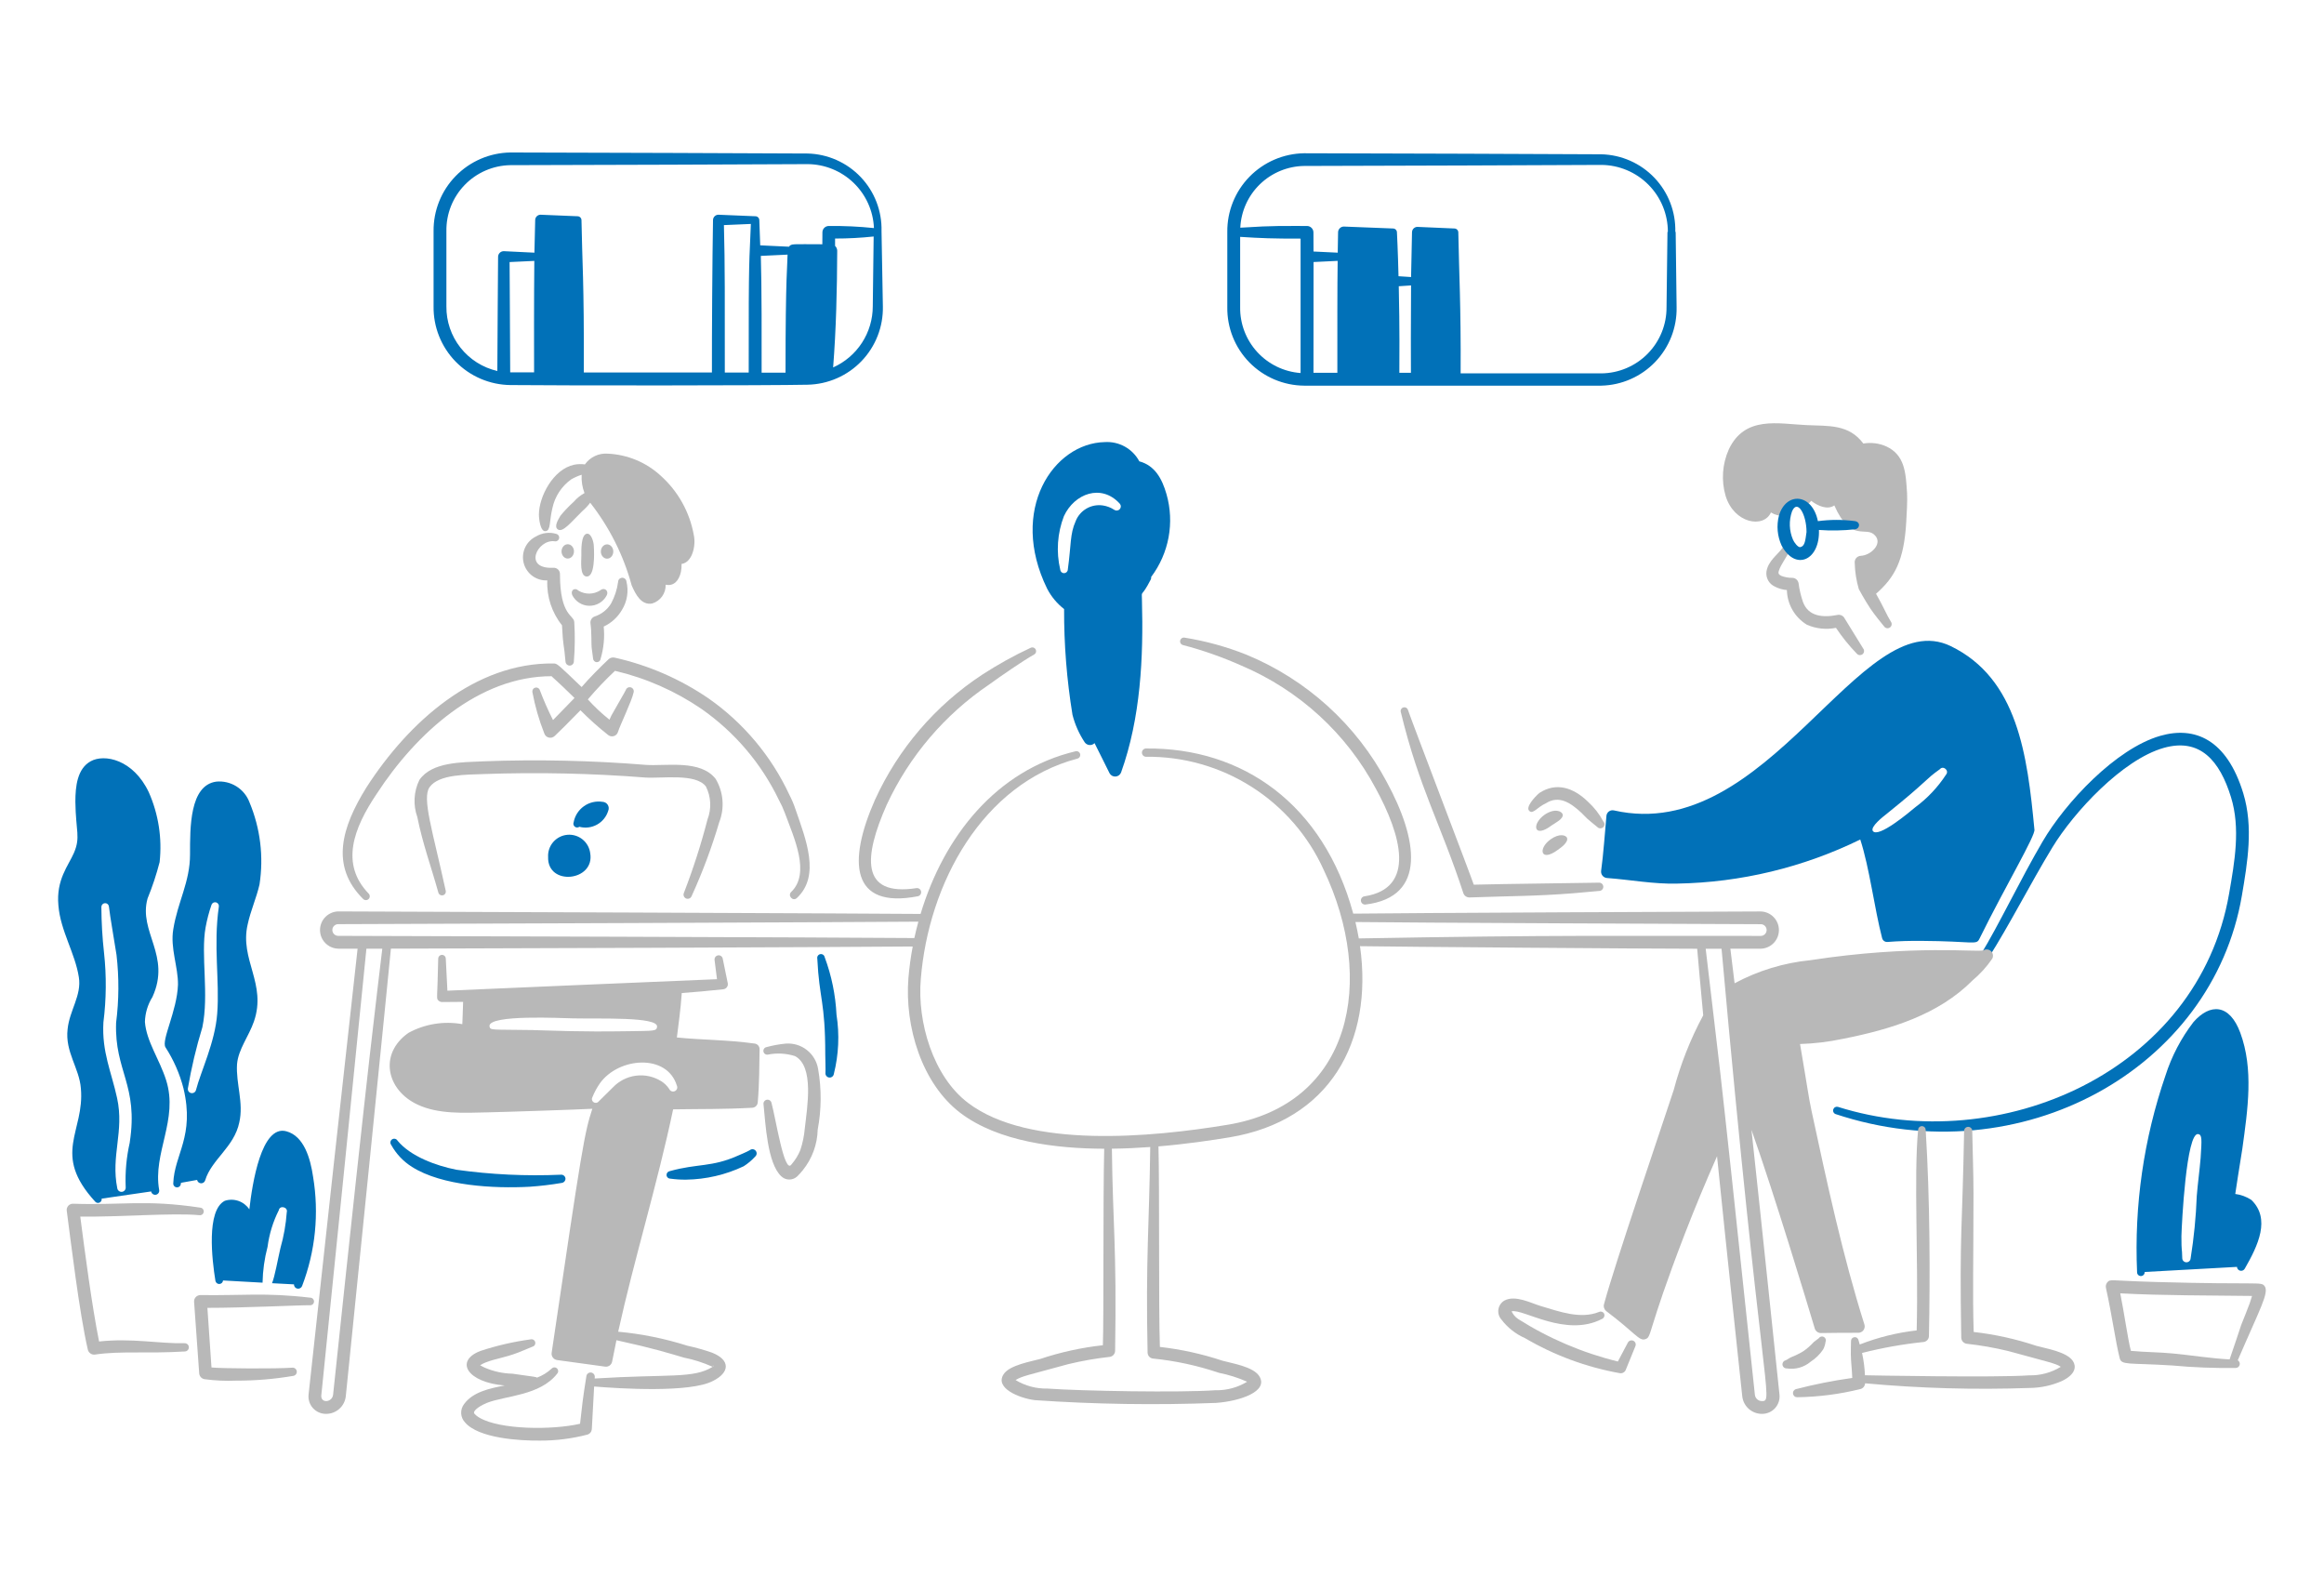 <svg width="596" height="404" viewBox="0 0 596 404" fill="none" xmlns="http://www.w3.org/2000/svg">
<path d="M458.259 151.291C457.178 151.206 456.125 150.902 455.166 150.399C454.438 150.071 453.835 149.518 453.448 148.821C453.061 148.125 452.91 147.322 453.017 146.532C453.455 143.76 456.071 142.047 457.105 140.507C457.22 140.278 457.42 140.104 457.663 140.023C457.906 139.941 458.171 139.96 458.4 140.074C458.629 140.188 458.804 140.388 458.885 140.63C458.967 140.873 458.948 141.137 458.834 141.366C458.253 142.8 456.641 144.828 456.214 146.315C455.916 147.085 456.244 147.338 456.79 147.639C457.708 147.997 458.688 148.174 459.674 148.159C460.049 148.174 460.408 148.315 460.693 148.558C460.977 148.801 461.172 149.133 461.245 149.5C461.459 151.168 461.846 152.808 462.398 154.396C463.781 158.045 467.428 158.42 471.257 157.668C471.573 157.602 471.902 157.631 472.201 157.752C472.499 157.874 472.755 158.081 472.935 158.349L477.808 166.254C477.985 166.469 478.07 166.746 478.044 167.023C478.017 167.3 477.881 167.556 477.666 167.734C477.451 167.911 477.173 167.996 476.895 167.969C476.617 167.943 476.361 167.807 476.183 167.592C474.206 165.554 472.418 163.341 470.84 160.981C468.334 161.489 465.732 161.211 463.39 160.184C461.855 159.251 460.581 157.947 459.684 156.393C458.787 154.839 458.297 153.084 458.259 151.291Z" fill="#B8B8B8"/>
<path d="M489.078 126.542C488.75 121.284 488.556 116.68 483.731 114.453C481.889 113.638 479.847 113.384 477.861 113.724C474.127 108.715 468.969 109.263 463.238 108.995C456.086 108.677 447.483 106.506 443.37 115.205C441.687 118.956 441.391 123.18 442.533 127.128C444.705 134.24 452.284 135.539 454.17 131.396C456.342 132.696 458.387 132.467 459.516 130.189C459.667 129.895 459.772 129.58 459.829 129.255C460.575 129.708 461.462 129.872 462.322 129.717C463.182 129.562 463.955 129.098 464.496 128.413C466.158 129.722 468.691 130.816 470.417 129.585C474.8 139.444 478.573 134.614 480.9 137.339C482.843 139.504 479.726 142.395 477.232 142.508C477 142.516 476.772 142.573 476.563 142.676C476.354 142.778 476.17 142.923 476.021 143.102C475.872 143.281 475.763 143.488 475.701 143.712C475.639 143.936 475.624 144.17 475.659 144.399C475.712 146.658 476.065 148.899 476.708 151.065C476.812 151.228 478.069 153.619 479.688 156.076C480.844 157.771 482.227 159.434 483.201 160.638C483.366 160.867 483.615 161.021 483.894 161.067C484.172 161.112 484.457 161.045 484.687 160.881C484.916 160.716 485.07 160.468 485.116 160.19C485.161 159.912 485.094 159.627 484.929 159.398C483.86 157.715 483.174 155.859 481.118 152.242C485.886 148.046 488.294 143.819 488.866 133.802C488.985 131.709 489.182 128.494 489.078 126.542Z" fill="#B8B8B8"/>
<path d="M475.608 133.597C472.487 133.2 469.328 133.208 466.209 133.621C464.761 126.462 458.035 126.004 456.214 132.223C455.561 134.769 455.8 137.463 456.893 139.854C460.431 146.526 466.778 143.655 466.474 135.881C469.569 136.104 472.678 136.047 475.763 135.711C477.074 135.462 477.169 133.778 475.608 133.597ZM461.718 140.286C461.083 140.431 460.085 139.004 459.829 138.4C458.832 136.096 458.739 133.503 459.566 131.134C460.937 127.839 463.289 131.857 463.289 136.407C462.994 138.501 462.895 140.021 461.718 140.286Z" fill="#0171B8"/>
<path d="M149.092 142.445C149.092 143.861 148.654 147.671 150.401 147.817C152.537 148.031 152.433 142.219 152.287 140.063C152.287 139.001 151.658 136.815 150.612 136.836C148.92 136.887 149.092 141.378 149.092 142.445Z" fill="#B8B8B8"/>
<path d="M146.735 152.543C147.134 153.361 147.751 154.054 148.519 154.545C149.286 155.036 150.175 155.306 151.087 155.325C151.998 155.345 152.898 155.113 153.686 154.655C154.474 154.197 155.12 153.531 155.553 152.73C156.241 151.472 155.002 150.479 153.929 151.368C153.105 151.897 152.149 152.187 151.17 152.204C150.19 152.221 149.225 151.964 148.383 151.463C147.465 150.544 146.27 151.252 146.735 152.543Z" fill="#B8B8B8"/>
<path d="M140.358 148.81C138.988 148.879 137.637 148.473 136.533 147.661C135.429 146.849 134.64 145.681 134.3 144.355C133.961 143.029 134.091 141.627 134.669 140.386C135.248 139.145 136.238 138.142 137.473 137.546C138.244 137.082 139.104 136.784 139.998 136.67C140.891 136.557 141.798 136.632 142.661 136.889C142.786 136.92 142.902 136.975 143.005 137.051C143.108 137.127 143.195 137.222 143.261 137.332C143.327 137.441 143.371 137.563 143.39 137.689C143.409 137.816 143.403 137.944 143.372 138.068C143.341 138.192 143.286 138.309 143.21 138.412C143.134 138.515 143.038 138.601 142.928 138.667C142.819 138.733 142.697 138.777 142.57 138.796C142.444 138.815 142.315 138.809 142.19 138.778C137.858 138.236 133.984 145.975 141.928 145.577C142.149 145.565 142.37 145.599 142.577 145.677C142.784 145.754 142.973 145.875 143.131 146.029C143.289 146.184 143.413 146.37 143.494 146.575C143.576 146.781 143.614 147.001 143.606 147.221C143.606 158.033 147.227 157.679 147.274 159.514C147.484 162.869 147.449 166.234 147.17 169.584C147.17 169.864 147.06 170.134 146.864 170.334C146.668 170.535 146.402 170.651 146.121 170.658C145.837 170.66 145.563 170.551 145.357 170.354C145.152 170.157 145.032 169.889 145.021 169.605C144.655 164.948 144.405 166.185 144.127 160.326C141.517 157.068 140.178 152.977 140.358 148.81Z" fill="#B8B8B8"/>
<path d="M154.823 160.653C155.098 163.421 154.831 166.217 154.036 168.883C154.017 169.131 153.904 169.363 153.719 169.53C153.535 169.697 153.293 169.786 153.043 169.78C152.794 169.774 152.557 169.673 152.38 169.497C152.204 169.321 152.102 169.084 152.096 168.835C151.992 167.889 151.834 166.985 151.729 166.016C151.628 165.18 151.753 162.099 151.431 159.838C151.378 159.46 151.459 159.074 151.66 158.749C151.86 158.423 152.169 158.177 152.531 158.054C154.286 157.483 155.775 156.299 156.724 154.72C157.643 153.011 158.248 151.151 158.512 149.23C158.507 148.95 158.612 148.68 158.804 148.476C158.996 148.273 159.26 148.152 159.54 148.14C159.82 148.127 160.093 148.224 160.302 148.41C160.512 148.596 160.64 148.856 160.66 149.134C160.958 150.355 161.01 151.623 160.812 152.865C160.615 154.106 160.172 155.295 159.51 156.365C158.428 158.242 156.791 159.74 154.823 160.653Z" fill="#B8B8B8"/>
<path d="M177.938 137.234C176.893 131.341 173.901 125.966 169.439 121.968C165.717 118.543 160.902 116.542 155.845 116.317C154.714 116.233 153.581 116.443 152.557 116.927C151.532 117.411 150.65 118.152 149.998 119.077C149.075 118.948 148.137 118.976 147.224 119.16C141.86 120.293 138.206 127.36 138.206 131.949C138.206 133.049 138.579 136.41 139.937 136.193C141.296 135.976 140.814 133.787 141.666 130.278C142.298 127.308 144.018 124.682 146.487 122.91C147.337 122.421 148.236 122.022 149.169 121.721C149.073 123.322 149.322 124.926 149.9 126.423C148.848 127 147.909 127.762 147.128 128.671C145.903 129.773 144.765 130.966 143.722 132.24C143.057 133.374 142.056 135.015 143.043 135.735C144.339 136.669 146.55 133.766 149.384 131.006C150.12 130.381 150.782 129.673 151.357 128.897C156.284 135.184 159.902 142.39 161.998 150.091C163.056 152.578 164.549 155.219 167.219 154.746C168.256 154.444 169.162 153.805 169.794 152.93C170.426 152.056 170.748 150.996 170.709 149.919C172.875 150.377 174.154 148.777 174.625 146.624C174.754 145.954 174.811 145.273 174.794 144.592C177.521 144.232 178.522 139.926 177.938 137.234Z" fill="#B8B8B8"/>
<path d="M144.008 141.377C144.008 141.864 144.176 142.33 144.475 142.675C144.774 143.019 145.18 143.212 145.603 143.212C146.025 143.212 146.431 143.019 146.73 142.675C147.029 142.33 147.197 141.864 147.197 141.377C147.197 140.89 147.029 140.424 146.73 140.079C146.431 139.735 146.025 139.542 145.603 139.542C145.18 139.542 144.774 139.735 144.475 140.079C144.176 140.424 144.008 140.89 144.008 141.377Z" fill="#B8B8B8"/>
<path d="M154.093 141.41C154.093 141.897 154.261 142.364 154.56 142.708C154.859 143.052 155.264 143.245 155.687 143.245C156.11 143.245 156.515 143.052 156.814 142.708C157.113 142.364 157.281 141.897 157.281 141.41C157.281 140.924 157.113 140.457 156.814 140.113C156.515 139.769 156.11 139.575 155.687 139.575C155.264 139.575 154.859 139.769 154.56 140.113C154.261 140.457 154.093 140.924 154.093 141.41Z" fill="#B8B8B8"/>
<path d="M414.908 349.091L417.477 344.237C417.606 343.996 417.821 343.814 418.08 343.727C418.339 343.64 418.621 343.655 418.869 343.769C419.117 343.883 419.312 344.088 419.414 344.34C419.516 344.593 419.517 344.875 419.417 345.129L416.902 351.306C416.771 351.585 416.55 351.813 416.275 351.953C416 352.093 415.686 352.137 415.382 352.08C406.825 350.545 398.608 347.508 391.113 343.11C388.711 342.055 386.619 340.405 385.034 338.318C384.725 337.969 384.496 337.557 384.365 337.11C384.233 336.663 384.2 336.193 384.27 335.732C384.34 335.272 384.511 334.832 384.769 334.444C385.028 334.057 385.368 333.73 385.767 333.488C388.574 331.933 392.666 334.142 395.097 334.859C400.083 336.346 405.331 338.279 410.087 336.382C410.322 336.275 410.59 336.262 410.834 336.347C411.078 336.432 411.28 336.607 411.398 336.837C411.496 337.073 411.502 337.337 411.414 337.576C411.327 337.816 411.154 338.015 410.927 338.134C401.573 343.065 390.547 335.457 387.653 336.23C388.024 337.023 388.604 337.701 389.331 338.19C397.207 343.186 405.846 346.868 414.908 349.091Z" fill="#B8B8B8"/>
<path d="M470.733 285.651C518.413 301.444 567.356 274.013 574.934 229.671C576.404 221.07 577.914 211.975 575.301 203.415C571.066 189.52 562.83 186.136 554.021 188.667C542.604 191.938 529.674 205.792 523.83 215.776C518.07 225.615 512.483 237.395 508.036 244.626C507.9 244.868 507.864 245.154 507.935 245.422C508.007 245.691 508.18 245.922 508.418 246.065C508.656 246.209 508.941 246.254 509.213 246.192C509.484 246.13 509.72 245.965 509.872 245.732C515.385 237.08 520.6 226.721 526.331 217.29C531.826 208.248 544.294 194.77 554.897 191.763C564.254 189.107 569.278 195.109 572.142 204.37C574.616 212.371 573.081 220.966 571.668 229.109C563.759 274.712 512.942 296.891 471.347 283.801C471.105 283.734 470.846 283.763 470.625 283.88C470.403 283.998 470.236 284.197 470.157 284.434C470.078 284.672 470.094 284.931 470.201 285.158C470.308 285.384 470.499 285.561 470.733 285.651Z" fill="#0171B8"/>
<path d="M396.459 205.959C399.758 203.853 402.732 205.765 405.581 208.421C406.105 208.918 406.567 209.465 407.098 209.944C407.977 210.732 408.829 211.377 409.616 212.026C409.806 212.238 410.072 212.367 410.356 212.384C410.641 212.402 410.92 212.308 411.136 212.121C411.237 212.027 411.319 211.914 411.377 211.788C411.435 211.663 411.467 211.527 411.472 211.389C411.477 211.25 411.455 211.113 411.406 210.983C411.358 210.854 411.284 210.735 411.189 210.634C410.178 208.736 408.847 207.026 407.256 205.578C403.554 201.958 399.105 200.456 394.74 203.341C393.58 204.355 391.107 207.02 392.225 207.942C393.139 208.832 394.254 206.952 396.459 205.959Z" fill="#B8B8B8"/>
<path d="M397.925 211.633C398.945 210.937 400.965 209.974 400.756 208.846C400.61 208.032 398.784 207.113 396.146 208.876C392.71 211.273 393.3 215.134 397.925 211.633Z" fill="#B8B8B8"/>
<path d="M399.499 217.912C400.307 217.35 402.306 215.94 401.859 214.789C401.561 214.173 399.991 213.551 397.613 215.235C394.32 217.668 395.148 221.121 399.499 217.912Z" fill="#B8B8B8"/>
<path d="M377.956 226.834C384.81 226.635 407.73 226.388 410.036 226.317C410.317 226.296 410.595 226.388 410.808 226.572C411.021 226.756 411.152 227.016 411.173 227.297C411.194 227.577 411.102 227.854 410.918 228.067C410.733 228.28 410.472 228.411 410.191 228.431C407.828 228.61 405.632 228.875 403.537 229.026C393.768 229.802 387.57 229.719 376.857 230.106C376.511 230.114 376.172 230.012 375.889 229.814C375.606 229.616 375.393 229.333 375.283 229.005C369.446 211.16 363.989 202.187 359.245 182.585C359.208 182.464 359.196 182.338 359.208 182.213C359.22 182.088 359.257 181.967 359.316 181.856C359.376 181.746 359.456 181.648 359.553 181.568C359.65 181.488 359.762 181.428 359.883 181.392C360.003 181.355 360.129 181.343 360.255 181.355C360.38 181.367 360.501 181.404 360.612 181.463C360.723 181.522 360.821 181.603 360.901 181.7C360.981 181.797 361.041 181.908 361.078 182.028C362.106 185.095 377.015 224.027 377.956 226.834Z" fill="#B8B8B8"/>
<path d="M466.436 343.124C466.254 343.294 465.44 343.841 465.125 344.124C464.343 344.993 463.463 345.769 462.502 346.435C461.503 347.046 460.451 347.565 459.358 347.987C458.834 348.219 458.464 348.549 457.943 348.784C457.683 348.844 457.455 348.999 457.305 349.219C457.155 349.439 457.094 349.708 457.134 349.971C457.173 350.235 457.312 350.473 457.52 350.639C457.729 350.805 457.993 350.886 458.259 350.866C459.336 351.032 460.437 350.965 461.486 350.669C462.535 350.373 463.507 349.855 464.338 349.15C465.63 348.321 466.736 347.233 467.586 345.956C467.883 345.366 468.078 344.731 468.164 344.076C468.27 343.849 468.285 343.591 468.207 343.353C468.13 343.115 467.964 342.916 467.745 342.795C467.525 342.674 467.268 342.641 467.025 342.702C466.782 342.763 466.572 342.914 466.436 343.124Z" fill="#B8B8B8"/>
<path d="M264.296 166.105C260.017 168.099 255.884 170.391 251.926 172.964C239.909 180.853 230.37 191.972 224.409 205.037C217.358 220.961 218.151 233.14 235.417 229.797C235.68 229.734 235.909 229.574 236.058 229.349C236.206 229.123 236.263 228.85 236.216 228.584C236.169 228.318 236.023 228.08 235.806 227.919C235.589 227.757 235.319 227.684 235.05 227.715C220.556 229.949 221.509 219.67 227.398 206.361C233.194 193.873 242.291 183.199 253.711 175.486C256.512 173.451 262.189 169.517 265.19 167.821C265.303 167.763 265.403 167.682 265.485 167.585C265.567 167.488 265.629 167.376 265.667 167.254C265.705 167.133 265.72 167.006 265.708 166.879C265.697 166.753 265.662 166.63 265.603 166.517C265.544 166.404 265.464 166.304 265.366 166.223C265.269 166.141 265.156 166.079 265.035 166.041C264.914 166.003 264.786 165.989 264.659 166C264.532 166.011 264.409 166.047 264.296 166.105Z" fill="#B8B8B8"/>
<path d="M303.4 165.397C308.551 166.75 313.582 168.522 318.443 170.697C333.178 176.963 345.315 188.081 352.832 202.196C359.293 214.016 363.295 227.789 349.897 229.82C349.625 229.865 349.382 230.013 349.217 230.232C349.053 230.452 348.98 230.727 349.013 230.999C349.047 231.271 349.186 231.52 349.399 231.693C349.613 231.866 349.885 231.949 350.159 231.926C366.212 230.008 363.405 214.84 355.714 200.638C347.893 185.849 335.138 174.255 319.656 167.863C314.557 165.832 309.249 164.369 303.829 163.499C303.577 163.443 303.312 163.488 303.094 163.626C302.875 163.764 302.72 163.982 302.664 164.234C302.607 164.486 302.652 164.75 302.79 164.968C302.928 165.186 303.147 165.34 303.4 165.397Z" fill="#B8B8B8"/>
<path d="M114.307 228.39C110.958 212.996 108.171 204.677 110.165 201.837C112.549 198.423 119.966 198.658 124.055 198.467C137.881 197.979 151.723 198.277 165.516 199.359C169.807 199.642 178.449 198.214 181.032 201.655C181.686 202.953 182.06 204.373 182.132 205.823C182.204 207.273 181.972 208.723 181.45 210.078C179.793 216.495 177.763 222.81 175.37 228.991C175.266 229.255 175.27 229.549 175.383 229.809C175.495 230.069 175.707 230.274 175.971 230.379C176.235 230.483 176.53 230.479 176.79 230.366C177.051 230.254 177.256 230.043 177.361 229.779C180.162 223.643 182.527 217.317 184.439 210.849C185.146 209.05 185.433 207.113 185.279 205.187C185.124 203.26 184.531 201.395 183.545 199.731C179.671 194.696 170.835 196.46 165.721 196.121C151.81 194.988 137.844 194.683 123.897 195.207C118.533 195.478 110.764 195.273 107.543 199.993C106.829 201.46 106.415 203.054 106.325 204.683C106.235 206.311 106.471 207.941 107.018 209.478C108.434 216.464 110.544 222.13 112.415 228.839C112.476 229.089 112.634 229.305 112.855 229.439C113.075 229.572 113.34 229.613 113.591 229.552C113.841 229.491 114.057 229.333 114.191 229.113C114.325 228.893 114.366 228.628 114.304 228.378L114.307 228.39Z" fill="#B8B8B8"/>
<path d="M151.363 218.747C151.185 217.359 150.475 216.094 149.383 215.217C148.29 214.34 146.9 213.919 145.503 214.043C144.106 214.167 142.812 214.826 141.892 215.881C140.971 216.937 140.496 218.307 140.566 219.705C140.322 227.301 152.62 225.975 151.363 218.747Z" fill="#0171B8"/>
<path d="M154.51 205.587C152.837 205.331 151.129 205.734 149.749 206.713C148.369 207.691 147.425 209.167 147.116 210.828C147.035 211.023 147.019 211.24 147.073 211.445C147.126 211.65 147.244 211.832 147.41 211.963C147.577 212.095 147.781 212.169 147.993 212.174C148.205 212.178 148.413 212.114 148.585 211.99C150.108 212.395 151.729 212.195 153.108 211.432C154.486 210.668 155.514 209.402 155.976 207.898C156.084 207.651 156.13 207.38 156.109 207.111C156.089 206.842 156.002 206.582 155.858 206.354C155.713 206.126 155.514 205.937 155.279 205.803C155.044 205.669 154.78 205.595 154.51 205.587Z" fill="#0171B8"/>
<path d="M203.99 207.457C203.564 206.178 203.038 204.935 202.416 203.739C197.821 193.887 190.719 185.407 181.818 179.146C174.496 174.119 166.274 170.543 157.6 168.612C157.332 168.553 157.055 168.56 156.79 168.631C156.526 168.702 156.282 168.835 156.08 169.019C153.949 171.03 151.115 173.885 149.16 176.157C143.269 170.527 142.926 170.116 142.032 170.116C121.891 169.819 104.851 185.002 93.968 201.901C87.653 212.061 84.608 222.04 93.128 230.495C93.311 230.683 93.561 230.79 93.823 230.794C94.085 230.798 94.339 230.697 94.527 230.514C94.715 230.332 94.823 230.082 94.826 229.82C94.83 229.558 94.729 229.306 94.546 229.118C87.197 221.522 90.672 212.368 96.59 203.564C106.743 187.961 122.814 173.37 141.457 173.379C141.794 173.784 142.411 174.14 147.337 178.962C146.246 180.098 142.506 183.926 141.824 184.627C140.568 182.153 139.448 179.612 138.468 177.017C138.402 176.773 138.246 176.563 138.03 176.431C137.815 176.298 137.556 176.253 137.309 176.304C137.061 176.356 136.842 176.5 136.697 176.707C136.552 176.914 136.492 177.168 136.528 177.418C137.203 181.038 138.221 184.585 139.571 188.012C139.652 188.277 139.8 188.517 140.001 188.709C140.202 188.901 140.448 189.038 140.717 189.108C140.986 189.178 141.268 189.177 141.537 189.107C141.806 189.037 142.052 188.9 142.253 188.708C143.999 187.025 144.914 186.159 148.857 182.111C151.086 184.357 153.448 186.468 155.931 188.431C156.136 188.604 156.382 188.721 156.645 188.774C156.908 188.826 157.18 188.812 157.436 188.732C157.692 188.652 157.923 188.509 158.109 188.316C158.295 188.123 158.43 187.887 158.5 187.628C158.887 186.239 162.076 179.646 162.484 177.564C162.526 177.433 162.542 177.296 162.531 177.159C162.521 177.023 162.483 176.889 162.42 176.767C162.358 176.645 162.272 176.537 162.167 176.448C162.062 176.359 161.941 176.291 161.811 176.249C161.68 176.207 161.542 176.191 161.405 176.202C161.268 176.213 161.135 176.251 161.013 176.313C160.89 176.375 160.781 176.461 160.692 176.566C160.603 176.67 160.536 176.791 160.493 176.921C160.216 177.546 157.883 181.457 156.771 183.497C156.613 183.851 156.456 184.199 156.298 184.532C154.313 182.948 152.46 181.208 150.755 179.327C152.935 176.756 155.259 174.309 157.716 171.999C165.668 173.862 173.203 177.184 179.938 181.796C188.439 187.743 195.263 195.774 199.752 205.116C200.341 206.182 200.849 207.289 201.272 208.43C203.635 214.845 207.905 223.895 202.896 228.705C201.939 229.627 203.319 231.224 204.365 230.248C210.45 224.573 206.698 215.282 203.99 207.457Z" fill="#B8B8B8"/>
<path d="M299.153 126.703C298.015 122.742 296.173 119.354 292.183 118.286C291.338 116.701 290.053 115.392 288.481 114.517C286.91 113.642 285.119 113.237 283.323 113.352C270.164 113.623 258.643 130.715 268.543 150.934C269.597 152.97 271.081 154.754 272.893 156.162C272.86 165.24 273.579 174.306 275.042 183.266C275.683 185.784 276.746 188.175 278.186 190.339C278.325 190.535 278.506 190.699 278.715 190.818C278.924 190.937 279.157 191.008 279.398 191.028C279.638 191.047 279.879 191.013 280.105 190.929C280.331 190.845 280.535 190.712 280.704 190.541C281.962 193.119 283.285 195.635 284.53 198.22C284.674 198.503 284.896 198.737 285.171 198.895C285.446 199.053 285.761 199.127 286.078 199.108C286.395 199.089 286.699 198.979 286.953 198.79C287.208 198.601 287.401 198.342 287.51 198.045C292.517 184.066 293.268 168.627 292.856 153.786C292.77 151.038 292.615 153.524 295.112 148.593C295.222 148.391 295.259 148.158 295.217 147.933C297.472 144.938 299.001 141.463 299.684 137.779C300.367 134.096 300.185 130.305 299.153 126.703ZM285.743 130.709C284.873 130.137 283.889 129.76 282.859 129.603C281.398 129.377 279.903 129.658 278.626 130.4C277.348 131.142 276.364 132.299 275.838 133.678C274.375 136.949 274.726 139.665 273.844 146.029C273.835 146.277 273.73 146.512 273.552 146.686C273.375 146.859 273.137 146.958 272.888 146.962C272.64 146.966 272.399 146.874 272.216 146.706C272.033 146.538 271.921 146.307 271.904 146.059C270.829 141.493 271.158 136.71 272.849 132.333C275.531 126.557 282.418 123.949 287.153 129.121C287.331 129.314 287.432 129.566 287.435 129.828C287.439 130.09 287.345 130.344 287.172 130.542C286.998 130.739 286.758 130.865 286.497 130.896C286.236 130.927 285.973 130.861 285.758 130.709H285.743Z" fill="#0171B8"/>
<path d="M196.913 270.403C199.232 269.94 201.631 270.071 203.886 270.784C208.827 273.416 207.021 283.763 206.401 289.262C206.242 291.177 205.855 293.066 205.248 294.889C204.693 296.227 203.927 297.466 202.977 298.56C201.156 301.278 198.933 286.663 197.857 282.796C197.804 282.526 197.646 282.287 197.417 282.134C197.188 281.98 196.907 281.923 196.636 281.976C196.364 282.028 196.126 282.187 195.971 282.415C195.817 282.644 195.76 282.924 195.813 283.195C196.32 288.034 196.776 298.313 200.372 301.614C200.913 302.131 201.63 302.424 202.379 302.434C203.127 302.445 203.852 302.172 204.407 301.671C204.933 301.164 205.424 300.622 205.877 300.05C208.267 297.096 209.612 293.436 209.703 289.64C210.676 284.499 210.712 279.224 209.807 274.07C209.484 272.142 208.447 270.405 206.902 269.204C205.357 268.002 203.416 267.424 201.463 267.584C199.817 267.744 198.187 268.042 196.591 268.476C196.335 268.518 196.106 268.661 195.955 268.872C195.804 269.082 195.744 269.345 195.786 269.6C195.829 269.856 195.972 270.084 196.183 270.234C196.394 270.385 196.657 270.446 196.913 270.403Z" fill="#B8B8B8"/>
<path d="M209.599 245.783C210.108 256.287 211.643 256.665 211.643 270.397C211.643 271.221 211.753 274.376 211.694 275.072C211.659 275.354 211.737 275.638 211.911 275.863C212.084 276.089 212.339 276.237 212.621 276.276C212.903 276.315 213.189 276.241 213.418 276.072C213.646 275.903 213.798 275.65 213.842 275.37C215.091 270.399 215.323 265.228 214.525 260.166C214.278 255.115 213.253 250.132 211.485 245.393C211.459 245.269 211.41 245.152 211.338 245.048C211.267 244.943 211.176 244.854 211.071 244.784C210.965 244.715 210.847 244.667 210.722 244.644C210.598 244.62 210.47 244.621 210.347 244.646C210.223 244.672 210.105 244.722 210 244.793C209.896 244.864 209.806 244.954 209.737 245.06C209.667 245.165 209.619 245.283 209.596 245.407C209.572 245.531 209.573 245.659 209.599 245.783Z" fill="#0171B8"/>
<path d="M100.309 293.524C101.578 295.837 103.419 297.787 105.655 299.19C113.317 304.073 126.694 304.778 135.795 304.285C138.554 304.097 141.301 303.771 144.026 303.306C144.304 303.277 144.561 303.144 144.746 302.934C144.93 302.724 145.029 302.452 145.021 302.173C144.994 301.892 144.858 301.633 144.643 301.451C144.428 301.268 144.15 301.176 143.868 301.195C134.902 301.59 125.918 301.163 117.03 299.919C111.845 298.893 105.277 296.513 101.936 292.447C101.869 292.333 101.779 292.234 101.672 292.156C101.565 292.078 101.443 292.022 101.314 291.993C101.184 291.963 101.05 291.96 100.92 291.983C100.789 292.007 100.665 292.057 100.555 292.13C100.444 292.203 100.349 292.298 100.277 292.409C100.204 292.52 100.155 292.644 100.132 292.775C100.109 292.905 100.113 293.039 100.143 293.168C100.174 293.296 100.23 293.418 100.309 293.524Z" fill="#0171B8"/>
<path d="M171.964 302.215C173.283 302.394 174.614 302.477 175.945 302.464C181.06 302.391 186.099 301.219 190.72 299.029C191.804 298.34 192.792 297.509 193.655 296.558C193.875 296.377 194.014 296.117 194.041 295.834C194.068 295.551 193.982 295.269 193.801 295.05C193.62 294.831 193.359 294.692 193.076 294.665C192.793 294.637 192.51 294.723 192.29 294.904C191.626 295.315 189.608 296.147 189.31 296.281C182.438 299.347 178.946 298.271 171.749 300.284C171.504 300.326 171.283 300.459 171.133 300.657C170.983 300.856 170.915 301.104 170.942 301.351C170.969 301.598 171.091 301.825 171.281 301.986C171.471 302.146 171.715 302.228 171.964 302.215Z" fill="#0171B8"/>
<path d="M42.614 276.988C40.892 271.551 37.575 267.087 37.164 262.028C37.227 259.755 37.895 257.541 39.101 255.612C43.946 244.971 35.441 238.957 37.843 230.371C39.087 227.335 40.121 224.218 40.937 221.041C41.605 214.932 40.647 208.755 38.159 203.133C34.184 194.716 26.77 193.232 23.259 195.186C19.817 197.075 19.329 201.622 19.329 205.566C19.43 213.21 20.7 214.625 18.962 218.676C17.541 221.981 14.361 225.532 14.978 232.167C15.502 238.675 19.26 244.361 20.22 250.553C20.977 255.208 17.836 259.024 17.338 263.869C16.644 269.722 20.354 273.859 20.744 279.088C21.745 290.202 13.148 295.823 24.413 308.104C24.548 308.259 24.73 308.367 24.932 308.41C25.134 308.453 25.345 308.429 25.532 308.342C25.719 308.255 25.873 308.109 25.97 307.927C26.067 307.745 26.102 307.537 26.069 307.333L38.764 305.486C38.788 305.621 38.838 305.75 38.911 305.865C38.985 305.981 39.081 306.081 39.193 306.159C39.305 306.238 39.432 306.293 39.566 306.323C39.699 306.353 39.838 306.356 39.973 306.332C40.108 306.309 40.237 306.259 40.352 306.185C40.468 306.112 40.568 306.017 40.647 305.905C40.725 305.793 40.781 305.666 40.811 305.533C40.841 305.399 40.844 305.261 40.82 305.126C39.128 295.639 45.809 287.1 42.614 276.988ZM33.284 292.917C32.423 296.683 32.07 300.547 32.235 304.407C32.261 304.683 32.179 304.959 32.008 305.177C31.836 305.395 31.587 305.54 31.312 305.581C31.037 305.621 30.756 305.555 30.528 305.396C30.3 305.237 30.142 304.997 30.087 304.725C28.379 296.284 31.901 290.151 30.033 281.562C28.573 274.837 26.078 269.695 26.522 262.111C27.272 256.202 27.325 250.226 26.68 244.305C26.243 240.396 26.015 236.466 25.998 232.533C26 232.283 26.098 232.043 26.273 231.864C26.448 231.685 26.685 231.58 26.935 231.571C27.185 231.562 27.429 231.65 27.616 231.817C27.803 231.983 27.918 232.215 27.938 232.464C28.137 234.546 29.514 242.354 29.878 244.822C30.549 250.613 30.514 256.463 29.774 262.245C29.347 274.719 35.546 278.148 33.272 292.917H33.284Z" fill="#0171B8"/>
<path d="M66.555 226.769C67.652 219.653 66.763 212.373 63.986 205.727C63.35 204.024 62.166 202.58 60.621 201.619C59.075 200.657 57.255 200.233 55.443 200.412C48.622 201.37 48.735 212.208 48.735 219.087C48.735 226.163 45.552 231.281 44.435 238.288C43.624 243.127 45.713 247.948 45.642 252.49C45.4 259.256 41.306 266.748 42.444 268.536C44.537 271.778 46.094 275.335 47.057 279.07C49.975 291.389 44.709 295.931 44.435 303.408C44.417 303.664 44.503 303.918 44.672 304.111C44.842 304.305 45.082 304.424 45.339 304.441C45.596 304.459 45.85 304.373 46.044 304.204C46.239 304.035 46.357 303.795 46.375 303.539C46.404 303.179 45.889 303.378 50.547 302.533C50.591 302.766 50.712 302.978 50.89 303.135C51.068 303.291 51.293 303.384 51.531 303.399C51.768 303.413 52.003 303.348 52.199 303.214C52.395 303.08 52.54 302.884 52.612 302.658C54.233 297.278 60.062 294.125 61.367 287.787C62.535 282.713 60.473 277.827 60.789 272.863C61.108 269.017 63.808 265.74 65.14 261.859C68.445 252.195 61.412 246.057 63.516 237.027C64.249 233.553 65.769 230.237 66.555 226.769ZM56.125 232.459C54.677 242.517 56.361 251.407 55.705 259.878C55.157 267.263 51.497 274.677 50.255 279.507C50.184 279.762 50.021 279.981 49.798 280.122C49.574 280.263 49.306 280.316 49.045 280.27C48.785 280.224 48.55 280.083 48.389 279.875C48.226 279.666 48.148 279.405 48.169 279.141C49.069 273.824 50.312 268.569 51.891 263.411C53.661 255.003 51.441 244.822 52.728 237.771C53.087 235.8 53.596 233.859 54.251 231.965C54.336 231.74 54.502 231.554 54.716 231.444C54.93 231.334 55.178 231.307 55.411 231.368C55.644 231.43 55.846 231.575 55.978 231.777C56.11 231.978 56.163 232.221 56.125 232.459Z" fill="#0171B8"/>
<path d="M80.287 301.691C79.602 297.052 77.977 291.282 73.433 290.062C67.026 288.328 64.696 303.494 63.945 310.087C63.283 309.084 62.309 308.325 61.173 307.926C60.038 307.528 58.802 307.513 57.657 307.884C52.862 310.319 54.379 323.097 55.246 328.405C55.287 328.641 55.414 328.854 55.601 329.004C55.789 329.154 56.024 329.23 56.264 329.219C56.504 329.208 56.731 329.109 56.904 328.943C57.076 328.776 57.182 328.552 57.201 328.313L67.333 328.878C67.393 325.774 67.825 322.688 68.617 319.685C69.043 316.419 70.017 313.248 71.499 310.305C71.749 308.948 73.919 309.487 73.543 310.84C73.317 313.944 72.773 317.016 71.919 320.009C71.252 322.859 70.471 327.323 69.764 329.015L75.388 329.313C75.38 329.567 75.463 329.816 75.622 330.015C75.78 330.214 76.005 330.351 76.254 330.4C76.504 330.45 76.764 330.41 76.987 330.287C77.21 330.164 77.383 329.967 77.474 329.729C80.894 320.799 81.865 311.121 80.287 301.691Z" fill="#0171B8"/>
<path d="M577.363 307.655C576.115 306.842 574.701 306.319 573.224 306.126C573.34 305.828 573.024 307.179 575.056 294.544C576.463 284.382 577.983 274.145 574.532 264.803C571.776 257.343 566.784 257.201 562.529 262.052C559.362 266.169 556.933 270.803 555.35 275.748C549.778 291.959 547.306 309.071 548.064 326.193C548.061 326.324 548.086 326.454 548.135 326.575C548.185 326.697 548.258 326.807 548.352 326.899C548.445 326.992 548.557 327.064 548.679 327.112C548.801 327.16 548.932 327.183 549.063 327.179C549.195 327.175 549.324 327.145 549.443 327.09C549.562 327.035 549.669 326.956 549.757 326.858C549.845 326.761 549.912 326.647 549.955 326.522C549.997 326.398 550.014 326.267 550.004 326.136L573.677 324.83C573.69 325.062 573.779 325.283 573.93 325.46C574.081 325.637 574.285 325.759 574.512 325.81C574.739 325.86 574.977 325.836 575.188 325.739C575.4 325.643 575.574 325.481 575.685 325.276C579.118 319.31 582.355 312.473 577.363 307.655ZM564.364 296.861C564.102 300.115 563.631 303.381 563.369 306.661C563.169 312.02 562.644 317.361 561.795 322.656C561.775 322.935 561.647 323.196 561.437 323.382C561.228 323.568 560.953 323.665 560.673 323.652C560.393 323.639 560.129 323.517 559.937 323.313C559.746 323.109 559.641 322.838 559.647 322.558C559.587 319.584 559.435 321.386 559.435 316.952C559.513 313.832 560.687 290.276 563.735 290.779C564.758 290.966 564.665 292.106 564.364 296.861Z" fill="#0171B8"/>
<path d="M193.611 267.581C186.697 266.605 180.225 266.667 173.588 266.013C174.065 262.099 174.5 259.291 174.846 254.616C179.089 254.319 180.594 254.137 185.434 253.655C185.619 253.644 185.799 253.593 185.963 253.507C186.127 253.42 186.271 253.3 186.385 253.154C186.499 253.009 186.581 252.84 186.625 252.661C186.669 252.481 186.674 252.294 186.64 252.112L185.329 245.708C185.258 245.456 185.096 245.239 184.875 245.099C184.653 244.959 184.387 244.906 184.128 244.949C183.87 244.993 183.636 245.13 183.473 245.335C183.309 245.54 183.228 245.798 183.243 246.059L183.875 251.065C182.197 251.127 116.676 253.896 114.739 254.012L114.322 245.729C114.306 245.482 114.195 245.25 114.013 245.081C113.831 244.913 113.59 244.82 113.342 244.823C113.093 244.825 112.855 244.923 112.677 245.096C112.498 245.268 112.393 245.502 112.382 245.75C112.182 256.418 111.831 255.916 112.433 256.531C112.571 256.666 112.735 256.77 112.916 256.837C113.096 256.905 113.289 256.934 113.481 256.924L118.768 256.879C118.735 259.173 118.565 261.742 118.565 262.596C113.832 261.742 108.949 262.534 104.729 264.838C97.136 270.192 99.046 279.465 107.089 283.222C112.453 285.741 119.039 285.339 124.91 285.211C130.78 285.083 148.75 284.468 151.903 284.289C149.861 290.553 149.262 294.054 141.473 346.863C141.441 347.078 141.453 347.297 141.508 347.507C141.562 347.717 141.658 347.915 141.79 348.088C141.922 348.26 142.087 348.405 142.275 348.514C142.464 348.622 142.672 348.692 142.888 348.719L155.154 350.402C155.57 350.469 155.995 350.37 156.338 350.127C156.681 349.883 156.914 349.514 156.987 349.1C157.328 347.291 157.696 345.469 158.089 343.633C168.162 345.846 171.296 346.905 175.391 348.094C177.881 348.587 180.307 349.359 182.623 350.396C182.655 350.428 182.692 350.455 182.731 350.477C177.766 353.531 171.559 352.261 152.511 353.451L152.531 353.073C152.553 352.794 152.465 352.518 152.286 352.303C152.107 352.087 151.852 351.949 151.574 351.918C151.295 351.887 151.015 351.965 150.793 352.135C150.571 352.306 150.424 352.555 150.383 352.832C149.411 358.885 149.313 360.16 148.759 365.053C141.726 366.689 128.218 366.626 122.916 363.474C122.576 363.28 121.554 362.581 121.554 362.207C121.554 361.427 123.524 360.223 124.856 359.705C129.645 357.832 138.49 357.861 142.888 352.213C143.061 352.026 143.153 351.778 143.142 351.523C143.132 351.269 143.021 351.029 142.833 350.856C142.645 350.683 142.397 350.592 142.141 350.602C141.886 350.612 141.646 350.723 141.473 350.911C140.381 351.922 139.101 352.71 137.706 353.231C137.408 353.014 137.706 353.112 131.415 352.216C128.998 352.162 126.614 351.648 124.391 350.7C123.96 350.507 123.54 350.293 123.131 350.057C123.56 349.776 124.017 349.541 124.496 349.355C127.279 348.264 129.106 348.237 132.935 346.78C134.127 346.31 135.346 345.771 136.553 345.293C136.802 345.23 137.016 345.071 137.148 344.851C137.28 344.63 137.319 344.367 137.256 344.118C137.193 343.869 137.034 343.655 136.813 343.524C136.592 343.392 136.328 343.353 136.079 343.416C131.699 344.012 127.382 345.007 123.184 346.39C116.45 349.007 119.93 354.492 129.442 355.238C125.586 355.973 121.262 356.895 119.012 360.015C118.486 360.703 118.223 361.556 118.271 362.42C118.319 363.284 118.675 364.103 119.275 364.729C122.764 368.768 133.093 369.422 138.457 369.374C142.56 369.388 146.647 368.873 150.618 367.843C150.929 367.756 151.206 367.577 151.412 367.33C151.618 367.082 151.743 366.777 151.772 366.457L152.368 355.503C158.95 356.038 177.033 357.174 182.853 354.069C187.108 351.952 187.433 348.734 182.591 346.818C180.514 346.1 178.396 345.504 176.249 345.034C170.491 343.209 164.552 342.008 158.536 341.45C162.619 322.915 168.668 303.333 172.626 284.438C179.828 284.322 185.338 284.438 192.91 284.031C193.273 284.014 193.617 283.865 193.878 283.612C194.139 283.36 194.298 283.021 194.326 282.66C194.758 277.669 194.722 272.999 194.797 269.038C194.806 268.694 194.691 268.357 194.474 268.09C194.256 267.823 193.95 267.642 193.611 267.581ZM182.883 350.132C182.987 350.2 182.987 350.283 182.832 350.384C182.82 350.239 182.766 350.078 182.871 350.143L182.883 350.132ZM136.693 264.107C125.732 263.934 125.747 264.235 125.53 263.125C125.232 260.038 144.381 261.082 146.914 261.109C153.92 261.272 168.743 260.645 168.51 263.25C168.403 264.44 167.682 264.285 161.224 264.401C147.945 264.606 142.742 264.241 136.687 264.119L136.693 264.107ZM171.648 279.248C171.12 278.438 170.423 277.751 169.604 277.235C167.671 276.023 165.376 275.517 163.112 275.804C160.847 276.091 158.752 277.153 157.183 278.808C156.611 279.34 154.039 281.898 153.565 282.377C153.414 282.579 153.19 282.715 152.94 282.756C152.691 282.797 152.435 282.741 152.226 282.599C152.017 282.457 151.87 282.24 151.817 281.993C151.764 281.746 151.809 281.489 151.941 281.274C152.443 280.048 153.075 278.881 153.828 277.791C158.596 271.066 171.058 270.058 173.588 278.359C173.647 278.486 173.679 278.623 173.685 278.763C173.69 278.903 173.668 279.042 173.619 279.174C173.57 279.305 173.496 279.425 173.401 279.528C173.306 279.63 173.191 279.713 173.064 279.772C172.936 279.83 172.799 279.863 172.659 279.868C172.518 279.873 172.379 279.851 172.247 279.802C172.116 279.754 171.995 279.68 171.892 279.585C171.79 279.49 171.707 279.375 171.648 279.248Z" fill="#B8B8B8"/>
<path d="M531.632 349.013C530.067 346.56 524.554 345.742 522.197 345.061C516.99 343.324 511.614 342.137 506.159 341.518C505.861 331.915 506.108 323.858 506.108 305.965C506.108 300.353 505.87 294.961 505.792 290.08C505.808 289.934 505.793 289.786 505.747 289.647C505.702 289.507 505.628 289.378 505.53 289.269C505.431 289.16 505.311 289.072 505.176 289.012C505.042 288.953 504.897 288.922 504.749 288.922C504.602 288.922 504.457 288.953 504.322 289.012C504.188 289.072 504.068 289.16 503.969 289.269C503.871 289.378 503.797 289.507 503.751 289.647C503.706 289.786 503.691 289.934 503.706 290.08C503.233 315.926 502.514 315.271 502.97 342.988C502.983 343.372 503.132 343.74 503.391 344.025C503.651 344.31 504.003 344.494 504.386 344.543C507.969 344.938 511.524 345.562 515.027 346.411C525.04 349.168 527.245 349.566 528.497 350.453C526.058 351.95 523.236 352.71 520.373 352.642C512.029 353.263 478.63 352.642 478.275 352.621C478.195 350.696 477.946 348.783 477.53 346.902C482.719 345.58 487.998 344.64 493.324 344.088C493.698 344.04 494.041 343.859 494.291 343.578C494.542 343.297 494.682 342.935 494.686 342.559C494.984 327.254 494.984 308.011 493.849 289.649C493.835 289.401 493.727 289.169 493.546 288.998C493.366 288.828 493.127 288.733 492.879 288.733C492.63 288.733 492.391 288.828 492.211 288.998C492.03 289.169 491.922 289.401 491.909 289.649C490.764 302.045 492.013 322.043 491.542 341.12C486.538 341.682 481.628 342.896 476.94 344.73C476.83 344.359 476.717 344.008 476.642 343.672C476.602 343.423 476.468 343.2 476.267 343.048C476.066 342.896 475.814 342.827 475.563 342.856C475.313 342.886 475.084 343.01 474.923 343.204C474.763 343.398 474.683 343.647 474.702 343.898C474.702 344.858 474.625 345.98 474.651 347.199C474.702 349.62 474.911 350.471 475.018 353.308C470.162 353.985 465.349 354.94 460.604 356.169C460.35 356.235 460.131 356.393 459.987 356.611C459.843 356.83 459.785 357.093 459.824 357.352C459.863 357.61 459.997 357.845 460.199 358.011C460.401 358.177 460.658 358.262 460.92 358.251C466.362 358.17 471.778 357.471 477.062 356.169C477.404 356.089 477.71 355.901 477.936 355.633C478.162 355.365 478.295 355.031 478.317 354.682C492.363 355.974 506.477 356.372 520.573 355.872C523.408 355.837 526.207 355.23 528.801 354.087C532.431 352.326 532.457 350.289 531.632 349.013Z" fill="#B8B8B8"/>
<path d="M25.407 343.96C33.9 343.038 40.805 344.555 47.319 344.4C47.601 344.386 47.876 344.485 48.085 344.673C48.294 344.862 48.419 345.126 48.432 345.407C48.446 345.688 48.348 345.962 48.158 346.171C47.969 346.379 47.705 346.504 47.424 346.518C37.658 347.113 30.911 346.333 24.361 347.312C23.953 347.368 23.538 347.27 23.198 347.037C22.858 346.804 22.619 346.452 22.526 346.051C20.353 336.7 18.112 317.933 17.126 310.48C17.087 310.243 17.102 310.001 17.169 309.772C17.237 309.542 17.356 309.331 17.518 309.153C17.679 308.976 17.879 308.838 18.102 308.749C18.324 308.66 18.564 308.622 18.804 308.639C31.174 309.064 37.262 307.511 51.408 309.647C51.664 309.682 51.897 309.817 52.053 310.022C52.21 310.228 52.279 310.487 52.244 310.743C52.209 310.999 52.074 311.231 51.868 311.387C51.662 311.543 51.402 311.612 51.146 311.577C44.53 310.917 30.286 312.089 20.586 311.934C21.781 321.157 23.566 334.743 25.407 343.96Z" fill="#B8B8B8"/>
<path d="M54.236 350.619C56.772 350.896 70.873 350.982 74.992 350.673C75.265 350.657 75.535 350.747 75.743 350.925C75.952 351.102 76.083 351.353 76.11 351.626C76.137 351.898 76.058 352.17 75.888 352.385C75.718 352.6 75.472 352.741 75.2 352.779C70.352 353.605 65.442 354.013 60.524 353.998C57.827 354.111 55.126 353.986 52.451 353.626C52.094 353.567 51.766 353.392 51.52 353.127C51.273 352.862 51.122 352.523 51.089 352.163L49.778 333.842C49.755 333.616 49.78 333.387 49.851 333.171C49.923 332.955 50.039 332.756 50.192 332.588C50.346 332.419 50.533 332.285 50.742 332.194C50.951 332.102 51.177 332.056 51.405 332.058C62.243 332.218 67.917 331.368 79.551 332.724C79.684 332.723 79.815 332.75 79.937 332.802C80.059 332.854 80.169 332.93 80.26 333.026C80.352 333.122 80.423 333.236 80.469 333.36C80.514 333.484 80.534 333.616 80.527 333.749C80.52 333.881 80.486 334.01 80.427 334.129C80.368 334.247 80.286 334.353 80.184 334.438C80.083 334.524 79.966 334.588 79.839 334.627C79.712 334.665 79.579 334.678 79.447 334.663C77.331 334.612 62.395 335.35 53.187 335.332C53.294 336.581 53.977 346.774 54.236 350.619Z" fill="#B8B8B8"/>
<path d="M573.885 348.775C574.085 348.892 574.241 349.072 574.329 349.286C574.418 349.5 574.433 349.736 574.374 349.96C574.314 350.184 574.183 350.382 574 350.524C573.817 350.666 573.593 350.744 573.361 350.747C567.902 350.821 562.443 350.607 557.007 350.105C545.784 349.406 544.064 350.105 543.597 348.207C542.491 343.788 541.71 337.598 540.083 330.246C540.027 330.001 540.026 329.746 540.08 329.5C540.135 329.254 540.244 329.023 540.399 328.825C541.293 327.861 540.697 328.366 553.082 328.709C579.768 329.455 579.735 328.56 580.757 329.735C581.994 331.424 579.61 335.475 573.885 348.775ZM543.749 331.623C544.72 336.382 545.7 343.395 546.472 346.36C550.439 346.729 553.651 346.687 557.269 347.035C561.974 347.484 566.885 348.288 571.79 348.555C572.145 347.606 574.702 339.93 574.77 339.71C575.506 337.827 576.29 335.98 576.973 334.092C577.181 333.497 577.339 332.902 577.551 332.281C566.125 332.12 555.245 332.215 543.749 331.614V331.623Z" fill="#B8B8B8"/>
<path d="M226.071 59.264C226.137 56.714 225.699 54.176 224.782 51.795C223.864 49.414 222.486 47.237 220.725 45.389C218.964 43.54 216.855 42.056 214.518 41.022C212.182 39.987 209.665 39.423 207.11 39.36C200.515 39.304 145.269 39.117 130.881 39.096C125.595 39.179 120.558 41.348 116.869 45.127C113.18 48.905 111.139 53.988 111.192 59.264V78.557C111.156 81.172 111.637 83.769 112.608 86.198C113.578 88.627 115.019 90.842 116.847 92.716C118.676 94.589 120.857 96.084 123.265 97.116C125.673 98.147 128.261 98.695 130.881 98.728C144.589 98.876 197.371 98.859 207.11 98.642C209.699 98.59 212.253 98.029 214.625 96.991C216.998 95.954 219.142 94.459 220.935 92.594C222.728 90.728 224.135 88.529 225.076 86.12C226.017 83.712 226.472 81.141 226.417 78.557L226.071 59.264ZM136.969 95.474H130.842C130.842 91.084 130.687 68.305 130.687 67.193L137.029 66.895C136.928 76.719 136.957 90.632 136.969 95.474ZM149.122 56.414C149.109 56.146 148.99 55.893 148.791 55.712C148.592 55.53 148.33 55.434 148.061 55.445L138.626 55.055C138.264 55.056 137.917 55.199 137.66 55.453C137.403 55.708 137.256 56.053 137.252 56.414C137.252 56.414 137.053 64.715 137.053 64.784L129.191 64.4C128.809 64.4 128.443 64.55 128.17 64.818C127.898 65.085 127.743 65.449 127.737 65.831C127.737 65.831 127.544 91.212 127.544 95.123C123.8 94.262 120.464 92.15 118.088 89.137C115.713 86.124 114.44 82.391 114.482 78.557V59.264C114.412 54.852 116.098 50.593 119.171 47.422C122.244 44.25 126.452 42.425 130.872 42.346C145.26 42.329 200.506 42.138 207.101 42.082C211.506 42.107 215.733 43.824 218.904 46.877C222.074 49.931 223.945 54.085 224.128 58.478C220.278 58.078 216.407 57.899 212.536 57.943C212.107 57.944 211.696 58.114 211.392 58.416C211.088 58.717 210.915 59.127 210.912 59.555C210.912 59.555 210.912 60.727 210.891 62.63C203.054 62.63 202.994 62.422 202.33 63.255L194.963 62.907C194.844 59.014 194.728 56.414 194.728 56.414C194.722 56.281 194.69 56.15 194.633 56.029C194.577 55.908 194.497 55.8 194.399 55.71C194.3 55.62 194.185 55.55 194.059 55.505C193.934 55.459 193.8 55.439 193.667 55.445L184.232 55.055C183.87 55.058 183.524 55.202 183.267 55.456C183.01 55.709 182.862 56.053 182.855 56.414C182.682 66.309 182.557 85.115 182.575 95.51H149.721C149.813 71.966 149.298 67.166 149.122 56.414ZM185.645 57.717L192.561 57.42C192.195 67.793 191.965 63.826 192.01 95.525H185.88C185.88 77.201 185.931 68.013 185.654 57.717H185.645ZM195.321 95.545C195.347 88.88 195.347 72.326 195.118 65.61L201.972 65.286C201.972 67.737 201.448 70.17 201.451 95.545H195.321ZM213.66 94.207C214.434 84.419 214.67 74.143 214.709 64.29C214.704 64.057 214.653 63.828 214.559 63.615C214.464 63.402 214.329 63.21 214.16 63.05V61.161C217.464 61.165 220.766 60.99 224.051 60.638L223.827 78.557C223.824 81.865 222.863 85.102 221.06 87.879C219.258 90.655 216.69 92.853 213.666 94.207H213.66Z" fill="#0171B8"/>
<path d="M429.734 59.463H429.638C429.704 56.912 429.266 54.373 428.348 51.991C427.43 49.61 426.05 47.432 424.287 45.584C422.525 43.735 420.415 42.251 418.077 41.218C415.74 40.184 413.221 39.621 410.665 39.56C404.07 39.503 348.824 39.313 334.436 39.295C329.151 39.379 324.113 41.547 320.424 45.326C316.735 49.105 314.694 54.187 314.747 59.463V78.753C314.708 81.367 315.186 83.964 316.156 86.392C317.125 88.821 318.566 91.035 320.396 92.906C322.226 94.776 324.409 96.268 326.818 97.293C329.228 98.319 331.817 98.859 334.436 98.882H410.665C415.897 98.761 420.867 96.573 424.487 92.8C428.106 89.027 430.078 83.976 429.972 78.753L429.734 59.463ZM318.043 78.753V60.733C323.377 61.075 326.387 61.194 333.539 61.182V95.644C329.286 95.331 325.312 93.408 322.432 90.268C319.551 87.129 317.982 83.01 318.043 78.753ZM361.849 95.587H358.869C358.959 82.938 358.777 76.906 358.72 73.391L361.873 73.186C361.796 82.114 361.825 92.527 361.837 95.587H361.849ZM342.983 95.587H336.847C336.847 74.866 336.871 71.395 336.868 67.184L343.048 66.886C342.95 73.917 342.971 83.937 342.971 95.587H342.983ZM427.63 59.463L427.391 78.753C427.426 83.218 425.684 87.513 422.548 90.697C419.412 93.881 415.138 95.692 410.665 95.733H374.586C374.675 77.888 374.183 70.452 373.99 59.555C373.977 59.286 373.859 59.033 373.66 58.85C373.461 58.668 373.199 58.572 372.929 58.582L363.494 58.172C363.129 58.175 362.779 58.322 362.521 58.581C362.263 58.84 362.118 59.19 362.117 59.555C362.117 59.555 361.888 69.649 361.876 71.032L358.655 70.824C358.509 64.504 358.252 59.555 358.252 59.555C358.242 59.288 358.125 59.035 357.929 58.853C357.732 58.671 357.472 58.574 357.203 58.582L344.622 58.089C344.234 58.095 343.865 58.251 343.591 58.525C343.317 58.799 343.161 59.168 343.156 59.555C343.156 59.555 343.111 61.619 343.066 64.784L336.856 64.486C336.856 61.494 336.838 59.561 336.838 59.561C336.828 59.13 336.651 58.72 336.343 58.417C336.035 58.115 335.622 57.944 335.19 57.94C329.23 57.973 327.314 57.785 318.082 58.38C318.279 54.16 320.081 50.174 323.12 47.233C326.159 44.292 330.207 42.618 334.439 42.552C348.827 42.531 404.073 42.34 410.668 42.284C415.21 42.316 419.555 44.142 422.752 47.362C425.95 50.582 427.74 54.935 427.731 59.469L427.63 59.463Z" fill="#0171B8"/>
<path d="M521.732 212.659C519.926 193.711 517.483 173.98 500.244 165.65C477.086 154.5 453.535 216.752 413.913 207.794C413.689 207.74 413.456 207.735 413.231 207.781C413.005 207.827 412.792 207.921 412.607 208.058C412.422 208.195 412.27 208.37 412.16 208.572C412.05 208.774 411.987 208.998 411.973 209.227C411.639 212.844 411.18 219.292 410.611 223.325C410.589 223.543 410.61 223.764 410.675 223.974C410.74 224.184 410.847 224.379 410.988 224.546C411.13 224.714 411.304 224.852 411.501 224.951C411.697 225.051 411.911 225.109 412.131 225.124C418.004 225.552 424.167 226.721 430.109 226.555C446.405 226.272 462.439 222.413 477.074 215.253C479.458 222.555 480.689 232.914 482.682 240.548C482.762 240.852 482.949 241.118 483.209 241.295C483.469 241.473 483.785 241.551 484.098 241.515C486.98 241.286 489.915 241.217 492.853 241.244C505.837 241.319 506.82 242.36 507.58 240.81C514.348 227.081 522.182 214.013 521.732 212.659ZM499.052 198.645C496.948 201.866 494.286 204.686 491.19 206.973C489.653 208.255 481.654 215.003 480.287 213.061C479.64 211.961 482.834 209.462 483.862 208.662C494.698 199.945 493.398 200.132 497.49 197.221C498.333 196.2 499.981 197.557 499.052 198.645Z" fill="#0171B8"/>
<path d="M508.686 243.653C507.572 244.248 490.86 242.119 464.284 246.193C457.475 246.865 450.867 248.878 444.843 252.115C444.357 248.1 443.981 245.031 443.761 243.249H451.545C452.793 243.218 453.98 242.701 454.851 241.809C455.723 240.917 456.211 239.72 456.211 238.474C456.211 237.228 455.723 236.031 454.851 235.139C453.98 234.247 452.793 233.73 451.545 233.699C444.417 233.699 357.794 234.1 347.045 234.261C339.413 206.185 318.702 191.644 293.858 191.915C293.586 191.929 293.33 192.047 293.142 192.244C292.955 192.442 292.85 192.703 292.85 192.975C292.85 193.247 292.955 193.509 293.142 193.706C293.33 193.903 293.586 194.021 293.858 194.035C303.456 193.918 312.881 196.595 320.978 201.74C329.076 206.884 335.496 214.272 339.452 223.001C352.948 251.3 346.816 283.13 314.766 288.403C295.414 291.597 263.829 294.622 248.249 282.773C239.294 275.992 235.197 262.037 236.141 251.056C238.102 226.537 251.923 200.959 276.3 194.511C276.55 194.449 276.765 194.29 276.898 194.069C277.031 193.849 277.07 193.585 277.008 193.335C276.945 193.085 276.786 192.871 276.565 192.738C276.344 192.606 276.079 192.566 275.829 192.629C255.565 197.462 242.075 214.382 236.088 234.335C228.727 234.237 95.697 233.693 86.736 233.69C85.488 233.721 84.301 234.238 83.429 235.13C82.558 236.022 82.07 237.219 82.07 238.465C82.07 239.711 82.558 240.908 83.429 241.8C84.301 242.692 85.488 243.209 86.736 243.24H91.707C91.278 246.714 80.341 346.224 79.134 357.582C79.067 358.206 79.133 358.838 79.328 359.435C79.523 360.032 79.841 360.581 80.263 361.047C80.685 361.513 81.201 361.884 81.776 362.138C82.352 362.391 82.975 362.52 83.604 362.516C84.874 362.526 86.1 362.06 87.042 361.21C87.983 360.36 88.571 359.189 88.688 357.927C89.737 347.987 99.928 246.919 100.247 243.24C113.532 243.24 219.37 242.839 234.07 242.684C233.563 245.364 233.195 248.068 232.968 250.786C231.975 263.232 236.41 277.83 246.282 285.354C256.06 292.757 270.897 294.503 283.178 294.536C282.859 307.342 283.088 338.018 282.838 344.921C277.363 345.519 271.968 346.702 266.746 348.448C264.621 349.043 258.81 350.004 257.362 352.392C255.106 355.872 261.236 358.465 265.384 359.001C280.856 360.063 296.375 360.298 311.872 359.706C317.814 359.289 325.479 356.812 322.931 352.826C321.366 350.379 315.871 349.555 313.496 348.883C308.287 347.153 302.912 345.97 297.458 345.352C297.106 335.538 297.389 304.785 297.094 293.935C304.202 293.34 310.594 292.394 315.311 291.615C340.939 287.383 352.239 267.161 348.782 242.601C356.989 242.746 424.036 243.273 435.25 243.261C435.488 245.991 436.031 252.163 436.797 260.324C433.53 266.392 430.991 272.823 429.23 279.483C425.884 289.7 414.056 324.28 411.35 334.419C411.265 334.736 411.274 335.07 411.377 335.382C411.479 335.693 411.671 335.967 411.929 336.171C419.426 341.822 420.317 343.847 421.888 343.38C423.726 342.83 422.186 342.024 432.055 316.428C434.654 309.717 437.417 303.065 440.343 296.472C442.944 322.106 445.856 348.957 446.801 357.927C446.918 359.189 447.505 360.36 448.447 361.21C449.388 362.06 450.615 362.526 451.884 362.516C452.514 362.52 453.136 362.391 453.712 362.138C454.288 361.884 454.803 361.513 455.225 361.047C455.647 360.581 455.966 360.032 456.16 359.435C456.355 358.838 456.421 358.206 456.354 357.582C455.323 347.857 452.138 317.107 449.173 289.697C455.079 306.352 463.608 334.607 465.408 340.644C465.516 340.986 465.733 341.284 466.026 341.492C466.319 341.699 466.672 341.806 467.032 341.795C468.605 341.748 474.997 341.715 476.568 341.727C476.824 341.727 477.077 341.668 477.306 341.554C477.535 341.439 477.734 341.273 477.887 341.068C478.04 340.863 478.142 340.625 478.187 340.373C478.231 340.121 478.215 339.863 478.141 339.618C472.545 321.904 468.543 303.262 464.564 284.762C463.727 280.744 463.638 279.439 461.629 267.688C465.313 267.574 468.979 267.131 472.584 266.364C484.924 263.937 497.103 260.196 505.867 251.38C507.789 249.769 509.482 247.904 510.9 245.837C511.075 245.529 511.143 245.172 511.094 244.822C511.045 244.472 510.882 244.148 510.63 243.899C510.378 243.651 510.051 243.492 509.7 243.448C509.349 243.403 508.992 243.476 508.686 243.653ZM85.425 357.588C85.204 359.569 82.385 359.875 82.385 357.927C83.577 346.566 93.671 246.568 93.969 243.24H98.042C96.618 255.559 95.146 265.418 85.425 357.588ZM234.49 240.516C219.689 240.361 95.646 239.96 86.736 239.954C86.337 239.954 85.955 239.796 85.673 239.514C85.391 239.233 85.233 238.851 85.233 238.453C85.233 238.055 85.391 237.674 85.673 237.392C85.955 237.111 86.337 236.953 86.736 236.953C95.697 236.953 228.241 236.411 235.519 236.313C235.137 237.717 234.794 239.121 234.49 240.516ZM312.602 351.991C315.091 352.485 317.517 353.251 319.838 354.275C317.379 355.773 314.54 356.531 311.66 356.458C302.881 357.097 277.37 356.663 268.626 356.03C265.748 356.096 262.91 355.339 260.449 353.846C262.19 352.779 263.513 352.642 273.922 349.778C277.442 348.924 281.013 348.299 284.614 347.904C284.984 347.849 285.322 347.667 285.571 347.389C285.82 347.111 285.963 346.754 285.976 346.381C286.408 319.563 285.38 314.26 285.15 294.527C288.494 294.488 291.802 294.33 294.984 294.098C294.74 313.781 293.792 322.844 294.305 346.81C294.309 347.185 294.449 347.546 294.699 347.826C294.95 348.107 295.294 348.286 295.667 348.332C301.433 348.907 307.114 350.134 312.602 351.991ZM348.469 240.614C348.227 239.226 347.939 237.824 347.605 236.408C358.157 236.569 444.428 236.959 451.557 236.965C451.955 236.965 452.338 237.123 452.62 237.404C452.902 237.685 453.06 238.067 453.06 238.465C453.06 238.863 452.902 239.245 452.62 239.526C452.338 239.807 451.955 239.966 451.557 239.966C413.833 240.016 400.295 239.686 348.461 240.614H348.469ZM451.875 359.242C451.417 359.247 450.974 359.08 450.634 358.773C450.295 358.467 450.083 358.043 450.043 357.588C439.565 258.251 440.933 273.675 437.431 243.258H441.499C451.768 357.698 454.975 359.242 451.878 359.242H451.875Z" fill="#B8B8B8"/>
</svg>

